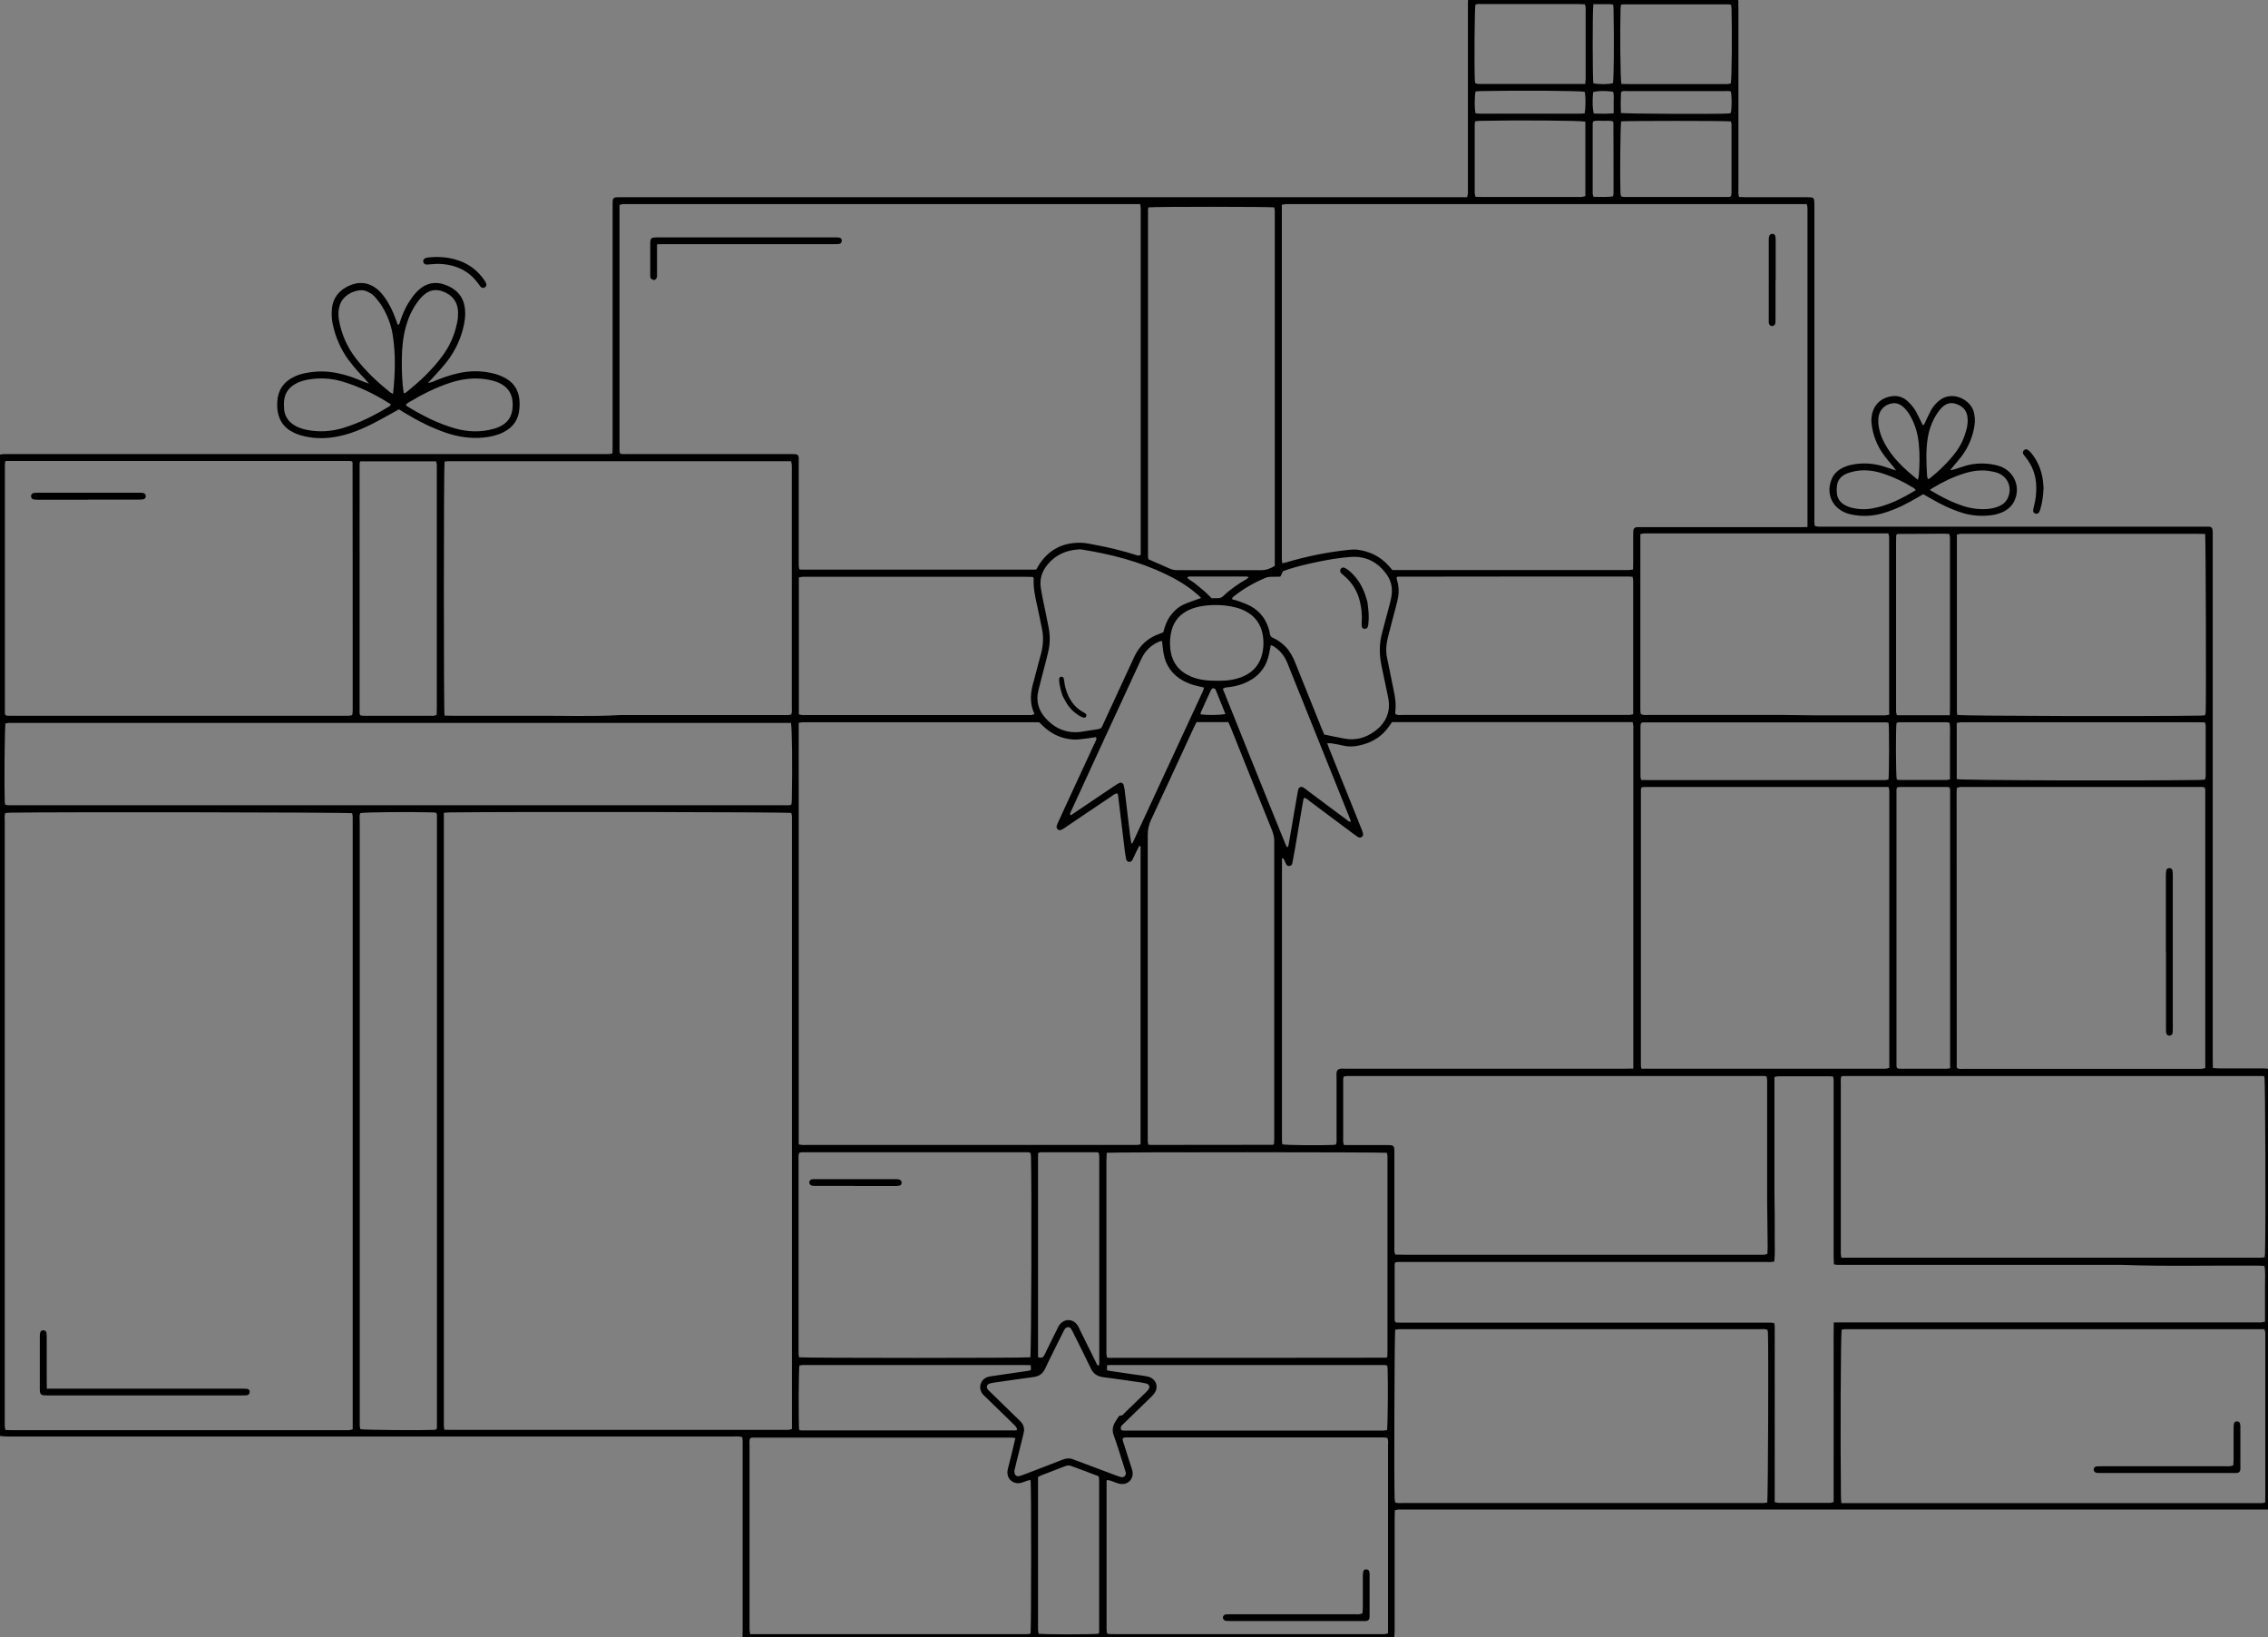 <svg xmlns="http://www.w3.org/2000/svg" width="194" height="140" viewBox="0 0 194 140" fill="none"><rect x="0" y="0" width="194" height="140" fill="#808080" stroke="none"/><g clip-path="url(#clip0_200_3921)"><path d="M148.48 -0.3C148.619 -0.139 148.724 0.023 148.701 0.243C148.677 0.393 148.701 0.543 148.701 0.682C148.701 5.838 148.701 11.005 148.701 16.161C148.701 16.38 148.666 16.6 148.759 16.843C148.944 16.843 149.129 16.866 149.303 16.866C150.995 16.866 152.674 16.866 154.366 16.866C155.2 16.866 155.2 16.808 155.2 17.675C155.2 26.53 155.2 35.396 155.2 44.251C155.2 44.482 155.165 44.725 155.246 44.991C155.351 45.002 155.455 45.037 155.559 45.037C155.745 45.037 155.93 45.037 156.115 45.037C166.867 45.037 177.607 45.037 188.358 45.037C188.566 45.037 188.763 45.037 188.972 45.037C189.146 45.048 189.238 45.152 189.262 45.314C189.262 45.384 189.262 45.465 189.273 45.534C189.273 45.696 189.273 45.869 189.273 46.031C189.273 60.885 189.273 75.728 189.273 90.582C189.273 90.813 189.273 91.056 189.285 91.334C189.505 91.345 189.679 91.368 189.864 91.368C191.127 91.368 192.39 91.368 193.641 91.368C193.861 91.368 194.081 91.415 194.29 91.438V128.949C194.197 129.041 194.081 129.099 193.942 129.088C193.757 129.088 193.571 129.088 193.386 129.088C169.01 129.088 144.634 129.088 120.258 129.088C120.05 129.088 119.853 129.088 119.644 129.088C119.54 129.088 119.436 129.134 119.308 129.157C119.308 129.4 119.296 129.619 119.296 129.839C119.296 133.053 119.296 136.278 119.296 139.491C119.296 139.746 119.262 140 119.239 140.266H63.639C63.454 140.035 63.524 139.769 63.524 139.515C63.524 134.243 63.524 128.984 63.524 123.712C63.524 123.551 63.524 123.377 63.524 123.215C63.524 123.111 63.501 123.007 63.489 122.892C63.211 122.811 62.944 122.845 62.69 122.845C42.09 122.845 21.503 122.845 0.904 122.845C0.498 122.845 0.104 122.845 -0.29 122.73V38.98C0.023 38.818 0.348 38.829 0.684 38.829C17.657 38.829 34.629 38.829 51.59 38.829C51.845 38.829 52.1 38.864 52.39 38.772C52.39 38.54 52.401 38.321 52.401 38.101C52.401 31.292 52.401 24.495 52.401 17.686C52.401 17.502 52.401 17.317 52.413 17.132C52.425 16.981 52.517 16.9 52.668 16.877C52.737 16.877 52.819 16.877 52.888 16.866C53.074 16.866 53.259 16.866 53.444 16.866C77.195 16.866 100.945 16.866 124.695 16.866H125.495C125.518 16.727 125.553 16.635 125.564 16.53C125.564 16.369 125.564 16.195 125.564 16.034C125.564 10.889 125.564 5.757 125.564 0.613C125.564 0.486 125.564 0.358 125.564 0.22C125.541 0 125.634 -0.173 125.796 -0.312H148.48V-0.3ZM37.966 69.497V70.272C37.966 87.346 37.966 104.408 37.966 121.481C37.966 121.632 37.966 121.782 37.966 121.921C37.966 122.025 37.989 122.129 38.012 122.267C38.267 122.267 38.487 122.279 38.707 122.279C48.138 122.279 57.569 122.279 66.999 122.279C67.127 122.279 67.254 122.279 67.393 122.279C67.498 122.279 67.602 122.233 67.741 122.21V121.47C67.741 104.396 67.741 87.334 67.741 70.26C67.741 70.11 67.741 69.96 67.741 69.821C67.741 69.717 67.706 69.613 67.683 69.52C67.069 69.439 44.245 69.405 38.476 69.474C38.325 69.474 38.186 69.497 37.966 69.509V69.497ZM0.475 69.497C0.348 69.74 0.406 69.983 0.406 70.225C0.406 87.334 0.406 104.442 0.406 121.551C0.406 121.678 0.406 121.805 0.406 121.944C0.406 122.048 0.44 122.152 0.464 122.291C0.707 122.291 0.927 122.302 1.147 122.302C10.578 122.302 20.008 122.302 29.439 122.302C29.566 122.302 29.694 122.302 29.833 122.302C29.937 122.302 30.041 122.256 30.169 122.233V121.493C30.169 104.442 30.169 87.392 30.169 70.341C30.169 70.179 30.169 70.006 30.169 69.844C30.169 69.74 30.134 69.636 30.122 69.543C29.485 69.463 4.912 69.428 0.857 69.497C0.73 69.497 0.603 69.52 0.475 69.532V69.497ZM154.609 45.037V44.309C154.609 35.616 154.609 26.923 154.609 18.23C154.609 18.079 154.609 17.929 154.609 17.791C154.609 17.686 154.574 17.582 154.54 17.455H153.856C139.363 17.455 124.881 17.455 110.387 17.455C110.26 17.455 110.132 17.455 109.993 17.455C109.889 17.455 109.785 17.49 109.646 17.513C109.646 27.628 109.646 37.719 109.646 47.823C109.646 47.927 109.669 48.042 109.68 48.169C109.785 48.146 109.877 48.135 109.959 48.112C111.72 47.58 113.515 47.222 115.334 47.025C115.578 47.002 115.821 46.979 116.053 47.002C117.142 47.129 118.068 47.58 118.81 48.412C118.903 48.516 119.007 48.632 119.1 48.748H119.725C126.132 48.748 132.55 48.748 138.957 48.748C139.085 48.748 139.212 48.748 139.351 48.748C139.455 48.748 139.56 48.713 139.687 48.701C139.687 48.493 139.699 48.308 139.699 48.135C139.699 47.36 139.699 46.586 139.699 45.8C139.699 45.65 139.699 45.499 139.71 45.361C139.733 45.199 139.838 45.095 140 45.083C140.185 45.072 140.371 45.083 140.556 45.083C144.982 45.083 149.407 45.083 153.845 45.083C154.065 45.083 154.285 45.083 154.586 45.072L154.609 45.037ZM53.027 38.783C53.259 38.864 53.479 38.829 53.699 38.829C58.299 38.829 62.886 38.829 67.486 38.829C67.671 38.829 67.857 38.829 68.042 38.841C68.216 38.852 68.308 38.945 68.32 39.13C68.332 39.292 68.32 39.465 68.32 39.627C68.32 41.823 68.32 44.031 68.32 46.227C68.32 46.933 68.32 47.638 68.32 48.331C68.32 48.447 68.355 48.574 68.378 48.678C68.448 48.701 68.482 48.713 68.529 48.713C75.051 48.713 81.574 48.713 88.097 48.713C88.247 48.713 88.398 48.713 88.537 48.713C88.56 48.713 88.572 48.713 88.595 48.713C88.606 48.713 88.629 48.69 88.664 48.667C88.711 48.586 88.769 48.47 88.838 48.355C89.719 46.956 91.005 46.331 92.638 46.424C92.974 46.447 93.299 46.528 93.623 46.586C94.828 46.806 96.01 47.094 97.18 47.464C97.296 47.499 97.411 47.568 97.574 47.441C97.574 47.268 97.574 47.071 97.574 46.863C97.574 37.28 97.574 27.709 97.574 18.126C97.574 18.01 97.574 17.906 97.574 17.791C97.574 17.686 97.539 17.582 97.527 17.455C97.261 17.455 97.017 17.455 96.786 17.455C82.443 17.455 68.112 17.455 53.769 17.455C53.618 17.455 53.467 17.455 53.328 17.455C53.224 17.455 53.12 17.49 52.992 17.525C52.992 24.553 52.992 31.558 52.992 38.563C52.992 38.633 53.016 38.702 53.039 38.783H53.027ZM68.343 97.865C68.621 97.946 68.865 97.911 69.096 97.911C78.318 97.911 87.552 97.911 96.774 97.911C96.925 97.911 97.075 97.911 97.214 97.911C97.319 97.911 97.423 97.888 97.562 97.865C97.562 97.599 97.562 97.368 97.562 97.125C97.562 89.068 97.562 80.999 97.562 72.942C97.562 72.792 97.562 72.641 97.562 72.503C97.562 72.445 97.597 72.353 97.458 72.329C97.377 72.48 97.296 72.641 97.214 72.803C97.099 73.034 96.994 73.277 96.878 73.508C96.82 73.636 96.716 73.717 96.577 73.705C96.438 73.705 96.346 73.589 96.311 73.404C96.276 73.208 96.253 73 96.218 72.803C96.021 71.208 95.836 69.613 95.639 68.018C95.639 67.96 95.592 67.902 95.558 67.833C95.303 67.902 95.141 68.052 94.955 68.179C93.692 69.023 92.43 69.867 91.178 70.723C91.074 70.792 90.97 70.873 90.854 70.931C90.738 71 90.599 71.023 90.483 70.931C90.367 70.838 90.356 70.711 90.402 70.584C90.448 70.468 90.495 70.341 90.553 70.225C90.784 69.717 91.016 69.22 91.248 68.711C92.059 66.966 92.858 65.22 93.669 63.475C93.727 63.347 93.831 63.232 93.75 63.035C93.484 63.07 93.206 63.116 92.939 63.151C92.569 63.186 92.198 63.267 91.839 63.243C90.819 63.186 89.939 62.781 89.209 62.076C89.105 61.972 89 61.868 88.884 61.764H88.27C81.864 61.764 75.445 61.764 69.038 61.764C68.911 61.764 68.784 61.764 68.644 61.764C68.54 61.764 68.436 61.798 68.32 61.822V97.9L68.343 97.865ZM139.71 91.38V90.64C139.71 81.265 139.71 71.89 139.71 62.515C139.71 62.365 139.71 62.215 139.71 62.076C139.71 61.972 139.675 61.868 139.652 61.752H119.076C119.053 61.775 119.042 61.787 119.03 61.81C118.972 61.891 118.926 61.96 118.868 62.041C118.323 62.862 117.559 63.394 116.62 63.66C116.064 63.821 115.496 63.902 114.917 63.764C114.581 63.683 114.234 63.625 113.886 63.567C113.782 63.544 113.677 63.567 113.527 63.567C113.608 63.775 113.666 63.937 113.735 64.11C114.627 66.318 115.52 68.538 116.4 70.746C116.458 70.896 116.528 71.058 116.574 71.208C116.62 71.335 116.609 71.474 116.493 71.566C116.377 71.659 116.249 71.636 116.134 71.566C115.995 71.474 115.867 71.37 115.728 71.277C114.5 70.353 113.272 69.439 112.032 68.515C111.893 68.411 111.766 68.26 111.546 68.226C111.511 68.318 111.476 68.411 111.465 68.492C111.233 69.856 111.001 71.22 110.77 72.595C110.7 73.011 110.619 73.428 110.538 73.844C110.515 73.959 110.422 74.04 110.306 74.052C110.19 74.063 110.086 74.029 110.028 73.925C109.959 73.797 109.912 73.659 109.843 73.52C109.808 73.462 109.796 73.381 109.657 73.404C109.657 73.612 109.657 73.832 109.657 74.052C109.657 81.739 109.657 89.438 109.657 97.125C109.657 97.275 109.657 97.426 109.657 97.564C109.657 97.668 109.68 97.772 109.692 97.865C110.167 97.934 112.843 97.957 114.002 97.911C114.095 97.911 114.176 97.888 114.268 97.876C114.361 97.657 114.326 97.449 114.326 97.252C114.326 95.553 114.326 93.854 114.326 92.154C114.326 91.935 114.28 91.704 114.407 91.507C114.604 91.345 114.836 91.391 115.056 91.391C116.782 91.391 118.497 91.391 120.223 91.391C126.468 91.391 132.713 91.391 138.957 91.391C139.189 91.391 139.432 91.391 139.733 91.38H139.71ZM38.012 61.197C38.256 61.197 38.476 61.209 38.696 61.209C41.082 61.209 43.469 61.221 45.867 61.209C48.254 61.197 50.641 61.29 53.027 61.151C57.545 61.151 62.064 61.151 66.582 61.151C66.837 61.151 67.104 61.151 67.359 61.151C67.463 61.151 67.567 61.128 67.683 61.105C67.764 60.862 67.729 60.642 67.729 60.423C67.729 53.672 67.729 46.933 67.729 40.182C67.729 40.055 67.729 39.927 67.729 39.789C67.729 39.685 67.694 39.581 67.671 39.442C67.416 39.442 67.173 39.442 66.941 39.442C57.545 39.442 48.161 39.442 38.765 39.442C38.615 39.442 38.464 39.442 38.325 39.442C38.221 39.442 38.117 39.465 38.024 39.477C37.954 39.939 37.943 60.538 38.024 61.209L38.012 61.197ZM0.464 39.43C0.44 39.569 0.417 39.638 0.417 39.708C0.417 46.806 0.417 53.903 0.417 61.001C0.417 61.047 0.452 61.105 0.475 61.174C0.707 61.232 0.95 61.209 1.182 61.209C10.578 61.209 19.962 61.209 29.358 61.209C29.509 61.209 29.659 61.209 29.798 61.209C29.902 61.209 30.007 61.186 30.076 61.174C30.122 61.116 30.146 61.105 30.146 61.093C30.146 60.978 30.169 60.874 30.169 60.758C30.169 53.695 30.169 46.632 30.157 39.569C30.157 39.546 30.157 39.534 30.146 39.511C30.146 39.5 30.122 39.488 30.076 39.442C30.041 39.442 29.96 39.419 29.891 39.419C20.089 39.419 10.3 39.419 0.452 39.419L0.464 39.43ZM193.699 92.062C193.629 92.039 193.595 92.016 193.56 92.016C181.685 92.016 169.809 92.016 157.934 92.016C157.818 92.016 157.714 92.016 157.598 92.027C157.575 92.027 157.564 92.027 157.552 92.039C157.54 92.039 157.529 92.062 157.482 92.108C157.436 92.293 157.459 92.513 157.459 92.732C157.459 97.426 157.459 102.13 157.459 106.824C157.459 106.951 157.459 107.078 157.459 107.217C157.459 107.321 157.494 107.425 157.506 107.552C157.772 107.552 158.015 107.552 158.247 107.552C169.809 107.552 181.372 107.552 192.934 107.552C193.085 107.552 193.235 107.552 193.374 107.552C193.479 107.552 193.583 107.529 193.71 107.517C193.722 107.379 193.745 107.274 193.745 107.17C193.815 104.616 193.768 92.64 193.699 92.062ZM156.868 113.089C157.181 113.089 157.413 113.089 157.656 113.089C169.381 113.089 181.117 113.089 192.842 113.089C193.027 113.089 193.212 113.089 193.398 113.089C193.502 113.089 193.606 113.054 193.745 113.031C193.745 112.476 193.745 111.945 193.745 111.413C193.745 110.893 193.745 110.372 193.745 109.864C193.745 109.332 193.792 108.8 193.699 108.257C193.548 108.257 193.421 108.234 193.293 108.234C189.354 108.199 185.404 108.315 181.465 108.165C173.552 108.165 165.639 108.165 157.726 108.165C157.54 108.165 157.355 108.165 157.17 108.165C157.077 108.165 156.996 108.141 156.868 108.118C156.868 107.899 156.845 107.702 156.845 107.506C156.845 105.725 156.845 103.957 156.845 102.177C156.845 99.032 156.845 95.888 156.845 92.744C156.845 92.524 156.868 92.305 156.799 92.062C156.695 92.062 156.602 92.039 156.521 92.039C155.061 92.039 153.59 92.039 152.13 92.039C152.026 92.039 151.921 92.073 151.782 92.097C151.782 92.767 151.782 93.414 151.782 94.05C151.782 94.721 151.782 95.379 151.782 96.05V99.992C151.782 100.639 151.782 101.287 151.782 101.934C151.782 102.604 151.806 103.263 151.806 103.934C151.806 104.581 151.806 105.228 151.806 105.876C151.806 106.535 151.84 107.194 151.771 107.876C151.516 107.945 151.273 107.922 151.041 107.922C140.753 107.922 130.477 107.922 120.189 107.922C119.98 107.922 119.783 107.922 119.575 107.922C119.505 107.922 119.435 107.945 119.343 107.957C119.32 108.037 119.296 108.107 119.296 108.176C119.296 109.748 119.296 111.32 119.296 112.893C119.296 112.939 119.331 112.997 119.366 113.077C119.586 113.124 119.829 113.112 120.073 113.112C130.361 113.112 140.637 113.112 150.925 113.112C151.11 113.112 151.296 113.112 151.481 113.112C151.574 113.112 151.655 113.135 151.759 113.147C151.829 113.378 151.806 113.598 151.806 113.817C151.806 118.476 151.806 123.134 151.806 127.793C151.806 128.013 151.806 128.232 151.806 128.463C151.933 128.487 152.014 128.51 152.107 128.521C153.59 128.521 155.073 128.521 156.556 128.521C156.637 128.521 156.729 128.475 156.845 128.452C156.845 127.585 156.845 126.741 156.845 125.886C156.845 125.03 156.845 124.186 156.845 123.331V118.279C156.845 117.424 156.845 116.58 156.845 115.725C156.845 114.881 156.834 114.025 156.857 113.101L156.868 113.089ZM157.494 128.544H158.224C169.821 128.544 181.418 128.544 193.015 128.544C193.143 128.544 193.27 128.544 193.409 128.544C193.513 128.544 193.618 128.521 193.757 128.498C193.757 128.255 193.768 128.036 193.768 127.816C193.768 123.342 193.768 118.869 193.768 114.395C193.768 114.268 193.768 114.141 193.768 114.002C193.768 113.898 193.722 113.794 193.699 113.667H192.957C181.395 113.667 169.844 113.667 158.282 113.667C158.131 113.667 157.981 113.667 157.842 113.667C157.737 113.667 157.633 113.69 157.529 113.713C157.448 114.268 157.413 123.285 157.471 128.047C157.471 128.186 157.494 128.336 157.506 128.544H157.494ZM140.382 91.391H141.158C147.693 91.391 154.238 91.391 160.773 91.391C160.935 91.391 161.109 91.391 161.271 91.391C161.375 91.391 161.479 91.357 161.607 91.322C161.607 91.079 161.607 90.86 161.607 90.64C161.607 83.115 161.607 75.589 161.607 68.064C161.607 67.914 161.607 67.763 161.607 67.625C161.607 67.52 161.561 67.416 161.537 67.301C154.551 67.301 147.588 67.301 140.625 67.301C140.556 67.301 140.486 67.324 140.417 67.336C140.394 67.405 140.359 67.451 140.359 67.509C140.359 75.381 140.359 83.265 140.359 91.137C140.359 91.206 140.382 91.276 140.405 91.415L140.382 91.391ZM151.134 92.05C150.879 91.993 150.647 92.016 150.404 92.016C138.83 92.016 127.244 92.016 115.67 92.016C115.52 92.016 115.369 92.016 115.23 92.016C115.126 92.016 115.021 92.05 114.929 92.073C114.917 92.166 114.894 92.212 114.894 92.27C114.894 94.062 114.894 95.853 114.894 97.645C114.894 97.726 114.94 97.819 114.963 97.923C115.172 97.923 115.357 97.923 115.531 97.923C116.574 97.923 117.605 97.923 118.648 97.923C119.239 97.923 119.273 97.957 119.273 98.558C119.273 99.483 119.273 100.408 119.273 101.333C119.273 103.113 119.273 104.882 119.273 106.662C119.273 106.858 119.227 107.066 119.366 107.286C119.609 107.286 119.876 107.298 120.131 107.298C130.21 107.298 140.289 107.298 150.357 107.298C150.52 107.298 150.693 107.298 150.856 107.298C150.96 107.298 151.064 107.251 151.18 107.228C151.18 107.02 151.203 106.835 151.203 106.65C151.191 105.286 151.168 103.911 151.157 102.547C151.157 99.275 151.157 96.004 151.157 92.732C151.157 92.513 151.18 92.293 151.11 92.062L151.134 92.05ZM188.613 67.347C188.393 67.266 188.161 67.301 187.941 67.301C181.325 67.301 174.71 67.301 168.095 67.301C167.967 67.301 167.84 67.301 167.701 67.301C167.597 67.301 167.492 67.347 167.388 67.37C167.388 67.509 167.365 67.613 167.365 67.729C167.365 75.566 167.365 83.415 167.376 91.253C167.376 91.264 167.377 91.287 167.388 91.299C167.388 91.311 167.411 91.322 167.446 91.368C167.655 91.438 167.898 91.403 168.13 91.403C174.71 91.403 181.291 91.403 187.86 91.403C188.01 91.403 188.161 91.403 188.3 91.403C188.404 91.403 188.509 91.357 188.636 91.334C188.636 83.392 188.636 75.485 188.636 67.567C188.636 67.497 188.601 67.428 188.59 67.347H188.613ZM119.343 128.487C119.575 128.568 119.806 128.533 120.015 128.533C130.187 128.533 140.359 128.533 150.531 128.533C150.647 128.533 150.751 128.533 150.867 128.533C150.971 128.533 151.076 128.51 151.168 128.487C151.238 127.99 151.284 115.459 151.226 113.979C151.226 113.887 151.203 113.806 151.18 113.713C150.925 113.632 150.682 113.667 150.45 113.667C140.336 113.667 130.222 113.667 120.096 113.667C119.945 113.667 119.795 113.667 119.656 113.667C119.551 113.667 119.447 113.702 119.343 113.713C119.273 114.153 119.239 127.088 119.296 128.209C119.296 128.302 119.331 128.383 119.343 128.475V128.487ZM67.66 61.822H66.86C44.998 61.822 23.125 61.822 1.263 61.822C1.101 61.822 0.927 61.822 0.765 61.822C0.66 61.822 0.556 61.856 0.464 61.868C0.394 62.342 0.359 67.382 0.406 68.549C0.406 68.642 0.44 68.723 0.452 68.815C0.545 68.827 0.614 68.862 0.684 68.862C22.963 68.862 45.23 68.862 67.509 68.862C67.555 68.862 67.613 68.827 67.694 68.804C67.706 68.688 67.729 68.561 67.729 68.434C67.787 65.567 67.752 62.388 67.66 61.822ZM94.666 98.57C94.666 98.813 94.642 99.032 94.642 99.252C94.642 104.627 94.642 110.014 94.642 115.389C94.642 115.517 94.642 115.644 94.642 115.782C94.642 115.886 94.677 115.991 94.689 116.095C94.793 116.106 94.863 116.118 94.932 116.118C102.799 116.118 110.677 116.118 118.543 116.106C118.555 116.106 118.578 116.106 118.59 116.095C118.601 116.095 118.613 116.071 118.671 116.025C118.671 115.852 118.682 115.632 118.682 115.413C118.682 110.037 118.682 104.65 118.682 99.275C118.682 99.148 118.682 99.021 118.682 98.882C118.682 98.778 118.648 98.674 118.625 98.582C118.15 98.524 95.233 98.512 94.642 98.582L94.666 98.57ZM86.845 122.973C86.672 122.949 86.579 122.938 86.498 122.938C79.106 122.938 71.715 122.938 64.335 122.938C64.288 122.938 64.23 122.973 64.172 122.996C64.068 123.204 64.115 123.435 64.115 123.643C64.115 128.371 64.115 133.11 64.115 137.838C64.115 138.335 64.115 138.833 64.115 139.341C64.115 139.468 64.149 139.584 64.161 139.746C64.404 139.746 64.624 139.746 64.844 139.746C72.387 139.746 79.917 139.746 87.459 139.746C87.587 139.746 87.714 139.746 87.853 139.746C87.958 139.746 88.062 139.711 88.154 139.7C88.213 139.191 88.224 127.076 88.154 126.568C88.062 126.579 87.981 126.591 87.9 126.614C87.703 126.672 87.517 126.764 87.32 126.81C86.706 126.961 86.15 126.51 86.173 125.886C86.173 125.735 86.22 125.597 86.254 125.446C86.336 125.1 86.428 124.764 86.509 124.429C86.625 123.967 86.73 123.493 86.857 122.973H86.845ZM96.044 122.996C95.998 123.192 96.102 123.366 96.149 123.527C96.334 124.14 96.543 124.753 96.739 125.377C96.786 125.516 96.832 125.654 96.867 125.805C96.994 126.487 96.473 127.018 95.789 126.891C95.523 126.834 95.268 126.718 95.002 126.625C94.897 126.591 94.793 126.579 94.7 126.556C94.677 126.614 94.654 126.649 94.654 126.683C94.654 130.856 94.654 135.041 94.654 139.214C94.654 139.341 94.654 139.468 94.677 139.595C94.677 139.619 94.677 139.63 94.689 139.653C94.689 139.665 94.712 139.676 94.77 139.734C94.944 139.734 95.164 139.746 95.384 139.746C102.926 139.746 110.457 139.746 117.999 139.746C118.126 139.746 118.254 139.746 118.393 139.746C118.497 139.746 118.601 139.7 118.729 139.676V138.994C118.729 135.353 118.729 131.712 118.729 128.07C118.729 126.568 118.729 125.076 118.729 123.574C118.729 123.377 118.775 123.169 118.659 122.961C118.567 122.949 118.485 122.926 118.393 122.926C111.001 122.926 103.61 122.926 96.23 122.926C96.183 122.926 96.125 122.961 96.079 122.973L96.044 122.996ZM102.347 61.752C102.254 61.937 102.173 62.111 102.092 62.272C100.887 64.885 99.682 67.509 98.454 70.121C98.257 70.538 98.176 70.942 98.176 71.405C98.176 79.982 98.176 88.559 98.176 97.137C98.176 97.287 98.176 97.437 98.176 97.576C98.176 97.68 98.211 97.784 98.222 97.888C98.327 97.888 98.396 97.911 98.466 97.911C101.93 97.911 105.394 97.911 108.858 97.9C108.869 97.9 108.893 97.9 108.904 97.888C108.916 97.888 108.927 97.865 108.974 97.819C108.974 97.668 108.997 97.483 108.997 97.31C108.997 88.86 108.997 80.41 108.997 71.96C108.997 71.636 108.939 71.347 108.823 71.046C107.641 68.122 106.46 65.186 105.29 62.249C105.22 62.076 105.139 61.914 105.069 61.752H102.324H102.347ZM30.829 69.52C30.713 69.763 30.771 70.029 30.771 70.272C30.771 87.346 30.771 104.408 30.771 121.481C30.771 121.632 30.771 121.782 30.771 121.921C30.771 122.025 30.806 122.129 30.829 122.221C31.27 122.291 35.973 122.325 37.074 122.279C37.166 122.279 37.248 122.244 37.34 122.233C37.352 122.14 37.375 122.071 37.375 122.002C37.375 104.558 37.375 87.126 37.375 69.682C37.375 69.636 37.34 69.578 37.317 69.509C37.213 69.497 37.109 69.474 37.004 69.474C35.151 69.416 31.304 69.451 30.829 69.532V69.52ZM88.131 116.083C88.224 115.493 88.259 101.668 88.189 98.917C88.189 98.813 88.166 98.709 88.154 98.605C88.085 98.582 88.027 98.535 87.981 98.535C81.516 98.535 75.051 98.535 68.587 98.535C68.517 98.535 68.448 98.57 68.366 98.582C68.274 98.801 68.308 99.032 68.308 99.24C68.308 104.639 68.308 110.037 68.308 115.436C68.308 115.551 68.308 115.655 68.308 115.771C68.308 115.875 68.343 115.979 68.355 116.071C68.818 116.141 87.575 116.141 88.12 116.071L88.131 116.083ZM98.246 17.721C98.222 17.802 98.199 17.848 98.199 17.906C98.199 27.801 98.199 37.696 98.199 47.592C98.199 47.661 98.222 47.73 98.234 47.823C98.35 47.88 98.466 47.927 98.593 47.985C99.068 48.193 99.543 48.389 100.018 48.609C100.238 48.713 100.47 48.759 100.713 48.759C103.1 48.759 105.498 48.759 107.885 48.759C108.313 48.759 108.673 48.62 109.043 48.389C109.043 48.181 109.043 47.973 109.043 47.776C109.043 37.997 109.043 28.206 109.043 18.426C109.043 18.299 109.043 18.172 109.043 18.033C109.043 17.929 109.009 17.825 108.997 17.733C108.522 17.675 98.871 17.663 98.257 17.733L98.246 17.721ZM140.371 61.07C140.591 61.186 140.822 61.14 141.031 61.14C144.831 61.14 148.619 61.14 152.42 61.14C153.381 61.14 154.343 61.174 155.304 61.174C157.285 61.174 159.267 61.174 161.248 61.174C161.352 61.174 161.456 61.14 161.595 61.116C161.595 60.908 161.595 60.723 161.595 60.538C161.595 55.787 161.595 51.036 161.595 46.285C161.595 46.17 161.595 46.066 161.595 45.95C161.595 45.846 161.549 45.742 161.526 45.615C161.294 45.615 161.097 45.615 160.889 45.615C154.273 45.615 147.669 45.615 141.054 45.615C140.927 45.615 140.799 45.615 140.66 45.615C140.556 45.615 140.452 45.65 140.313 45.673C140.313 50.724 140.313 55.741 140.313 60.77C140.313 60.862 140.336 60.955 140.347 61.035L140.371 61.07ZM188.624 45.661C188.381 45.661 188.161 45.65 187.941 45.65C181.325 45.65 174.71 45.65 168.106 45.65C167.979 45.65 167.852 45.65 167.712 45.65C167.608 45.65 167.504 45.696 167.388 45.719C167.388 45.962 167.388 46.181 167.388 46.413C167.388 51.094 167.388 55.764 167.388 60.446C167.388 60.573 167.388 60.7 167.388 60.839C167.388 60.943 167.411 61.047 167.423 61.14C168.037 61.232 183.712 61.267 188.23 61.197C188.358 61.197 188.485 61.174 188.624 61.163C188.648 61.047 188.659 60.966 188.671 60.874C188.717 59.81 188.682 46.147 188.624 45.661ZM119.366 61.07C119.575 61.186 119.806 61.14 120.015 61.14C126.352 61.14 132.678 61.14 139.015 61.14C139.131 61.14 139.235 61.14 139.351 61.14C139.455 61.14 139.56 61.105 139.699 61.082C139.699 60.862 139.699 60.666 139.699 60.458C139.699 56.967 139.699 53.475 139.699 49.973C139.699 49.857 139.699 49.753 139.699 49.638C139.699 49.534 139.664 49.429 139.641 49.325C139.513 49.325 139.432 49.302 139.339 49.302C132.747 49.302 126.155 49.302 119.563 49.314C119.551 49.314 119.528 49.314 119.517 49.337C119.505 49.337 119.493 49.36 119.459 49.395C119.47 49.464 119.482 49.557 119.505 49.638C119.679 50.204 119.667 50.77 119.54 51.337C119.493 51.556 119.436 51.765 119.378 51.984C119.157 52.828 118.926 53.66 118.717 54.504C118.578 55.082 118.52 55.672 118.648 56.261C118.833 57.105 118.984 57.961 119.169 58.816C119.32 59.51 119.447 60.192 119.343 60.908C119.343 60.955 119.354 61.012 119.366 61.07ZM68.343 61.093C68.61 61.174 68.83 61.151 69.05 61.151C75.295 61.151 81.528 61.151 87.772 61.151C87.923 61.151 88.073 61.151 88.213 61.151C88.294 61.151 88.375 61.105 88.49 61.059C88.027 60.099 88.154 59.151 88.433 58.215C88.456 58.123 88.479 58.041 88.502 57.949C88.688 57.255 88.873 56.562 89.058 55.857C89.232 55.163 89.278 54.47 89.128 53.776C88.989 53.129 88.873 52.47 88.722 51.822C88.548 51.048 88.375 50.273 88.421 49.464C88.421 49.429 88.386 49.406 88.352 49.337C88.154 49.337 87.934 49.325 87.714 49.325C81.493 49.325 75.271 49.325 69.05 49.325C68.922 49.325 68.795 49.325 68.656 49.325C68.552 49.325 68.448 49.36 68.332 49.383V61.093H68.343ZM30.806 39.453C30.783 39.569 30.76 39.638 30.76 39.708C30.76 46.806 30.76 53.903 30.76 61.001C30.76 61.047 30.794 61.105 30.818 61.174C30.91 61.186 30.991 61.209 31.084 61.209C31.293 61.209 31.49 61.209 31.698 61.209C33.378 61.209 35.069 61.209 36.749 61.209C36.946 61.209 37.155 61.255 37.352 61.116C37.352 60.885 37.364 60.677 37.364 60.458C37.364 53.695 37.364 46.933 37.364 40.17C37.364 40.043 37.364 39.916 37.364 39.777C37.364 39.673 37.329 39.569 37.306 39.453H30.794H30.806ZM102.764 51.152C102.567 50.978 102.428 50.828 102.266 50.701C101.501 50.054 100.644 49.545 99.728 49.106C97.434 48.008 95.002 47.383 92.511 46.99C92.406 46.979 92.291 46.967 92.175 46.99C91.167 47.071 90.309 47.453 89.649 48.227C89.116 48.852 88.884 49.568 89.047 50.389C89.093 50.609 89.128 50.828 89.162 51.048C89.336 51.915 89.533 52.782 89.695 53.649C89.823 54.331 89.834 55.013 89.672 55.683C89.603 55.984 89.533 56.296 89.452 56.597C89.244 57.417 89.012 58.238 88.815 59.07C88.606 59.949 88.826 60.735 89.417 61.394C90.251 62.33 91.283 62.758 92.545 62.573C92.916 62.515 93.275 62.446 93.646 62.4C94.306 62.319 94.202 62.249 94.411 61.822C95.28 59.949 96.149 58.065 97.017 56.18C97.469 55.209 98.188 54.539 99.207 54.192C99.311 54.157 99.404 54.111 99.508 54.065C99.636 53.556 99.798 53.094 100.099 52.678C100.412 52.25 100.794 51.903 101.269 51.684C101.721 51.487 102.196 51.337 102.729 51.14L102.764 51.152ZM95.917 122.302C96.114 122.36 96.334 122.337 96.554 122.337C103.691 122.337 110.827 122.337 117.953 122.337C118.08 122.337 118.207 122.337 118.346 122.337C118.451 122.337 118.555 122.302 118.648 122.291C118.706 121.817 118.74 118.279 118.694 117.054C118.694 116.962 118.671 116.881 118.659 116.788C118.578 116.765 118.532 116.73 118.485 116.73C110.63 116.73 102.775 116.73 94.921 116.73C94.851 116.73 94.781 116.753 94.689 116.765V117.181C94.781 117.204 94.828 117.216 94.886 117.227C95.616 117.331 96.346 117.447 97.087 117.551C97.469 117.609 97.863 117.644 98.234 117.736C98.929 117.921 99.149 118.684 98.686 119.227C98.558 119.378 98.408 119.516 98.257 119.666C97.562 120.337 96.878 121.007 96.183 121.678C96.102 121.759 96.021 121.828 95.952 121.909C95.859 122.013 95.836 122.14 95.917 122.291V122.302ZM113.237 62.804C113.84 62.931 114.407 63.059 114.998 63.163C115.971 63.347 116.84 63.093 117.617 62.515C118.567 61.798 118.984 60.851 118.74 59.648C118.555 58.781 118.381 57.914 118.196 57.047C117.976 56.053 117.953 55.071 118.231 54.088C118.3 53.845 118.358 53.591 118.428 53.337C118.613 52.62 118.821 51.915 118.984 51.198C119.146 50.481 119.065 49.788 118.648 49.175C117.895 48.089 116.864 47.534 115.531 47.626C114.407 47.707 113.295 47.915 112.195 48.158C111.36 48.343 110.538 48.551 109.75 48.84C109.669 49.002 109.599 49.141 109.518 49.314C109.252 49.314 108.997 49.314 108.73 49.325C108.568 49.325 108.394 49.349 108.244 49.418C107.282 49.823 106.379 50.331 105.568 50.978C105.487 51.048 105.371 51.094 105.405 51.256C105.591 51.302 105.788 51.349 105.973 51.418C106.321 51.545 106.668 51.672 106.993 51.846C107.838 52.308 108.337 53.036 108.58 53.961C108.603 54.03 108.603 54.111 108.615 54.181C108.638 54.366 108.73 54.481 108.904 54.55C109.31 54.736 109.669 55.001 109.982 55.325C110.341 55.706 110.584 56.157 110.781 56.643C111.534 58.527 112.299 60.411 113.052 62.295C113.121 62.469 113.202 62.631 113.272 62.804H113.237ZM166.809 91.345C166.809 83.392 166.809 75.474 166.809 67.567C166.809 67.497 166.786 67.428 166.774 67.359C166.705 67.336 166.647 67.301 166.6 67.301C165.233 67.301 163.854 67.301 162.487 67.301C162.418 67.301 162.348 67.324 162.279 67.336C162.256 67.405 162.221 67.451 162.221 67.497C162.221 75.37 162.221 83.253 162.221 91.126C162.221 91.195 162.244 91.264 162.267 91.334C162.337 91.357 162.383 91.391 162.441 91.391C163.808 91.391 165.187 91.391 166.554 91.391C166.623 91.391 166.693 91.368 166.844 91.345H166.809ZM167.376 66.63C167.956 66.734 182.53 66.781 188.161 66.7C188.3 66.7 188.451 66.677 188.613 66.665C188.636 66.549 188.671 66.469 188.671 66.376C188.671 64.931 188.671 63.486 188.671 62.053C188.671 61.972 188.624 61.879 188.601 61.775C188.358 61.775 188.138 61.764 187.918 61.764C181.325 61.764 174.722 61.764 168.13 61.764C168.002 61.764 167.875 61.764 167.736 61.764C167.631 61.764 167.527 61.798 167.376 61.822C167.376 63.428 167.376 65.012 167.376 66.63ZM161.561 61.833C161.479 61.81 161.433 61.775 161.375 61.775C154.435 61.775 147.484 61.775 140.544 61.775C140.498 61.775 140.44 61.81 140.371 61.833C140.359 61.914 140.324 62.007 140.324 62.099C140.324 63.544 140.324 64.977 140.324 66.422C140.324 66.503 140.359 66.596 140.382 66.7C140.625 66.7 140.846 66.711 141.066 66.711C147.658 66.711 154.25 66.711 160.842 66.711C160.97 66.711 161.097 66.711 161.236 66.711C161.34 66.711 161.445 66.677 161.537 66.665C161.595 66.214 161.607 62.457 161.549 61.845L161.561 61.833ZM68.355 122.267C68.436 122.291 68.494 122.325 68.54 122.325C74.657 122.325 80.763 122.325 86.88 122.325C86.915 122.325 86.938 122.291 87.008 122.256C86.984 122.187 86.961 122.094 86.915 122.025C86.811 121.898 86.683 121.782 86.567 121.666C85.814 120.927 85.05 120.198 84.296 119.458C84.204 119.366 84.1 119.285 84.03 119.181C83.648 118.661 83.879 117.944 84.505 117.748C84.644 117.701 84.795 117.69 84.945 117.667C85.976 117.516 86.996 117.366 88.027 117.216C88.073 117.216 88.12 117.17 88.189 117.135C88.189 117.019 88.178 116.904 88.166 116.742C87.911 116.742 87.691 116.73 87.471 116.73C81.342 116.73 75.213 116.73 69.073 116.73C68.946 116.73 68.818 116.73 68.679 116.73C68.575 116.73 68.471 116.765 68.378 116.777C68.308 117.239 68.297 121.539 68.355 122.279V122.267ZM88.803 116.06C89.07 116.164 89.22 116.106 89.336 115.875C89.684 115.147 90.055 114.418 90.414 113.69C90.46 113.586 90.506 113.482 90.564 113.39C90.97 112.731 91.792 112.719 92.198 113.378C92.256 113.47 92.302 113.575 92.349 113.679C92.823 114.638 93.299 115.597 93.773 116.557C93.82 116.649 93.831 116.777 93.994 116.777C94.063 116.58 94.028 116.384 94.028 116.187C94.028 110.546 94.028 104.905 94.028 99.275C94.028 99.148 94.028 99.021 94.028 98.882C94.028 98.778 93.994 98.674 93.971 98.57C93.889 98.547 93.831 98.535 93.785 98.535C92.21 98.535 90.634 98.535 89.058 98.535C88.977 98.535 88.884 98.582 88.792 98.605V116.071L88.803 116.06ZM99.404 54.805C99.3 54.828 99.23 54.84 99.161 54.863C98.524 55.14 98.037 55.568 97.713 56.18C97.62 56.354 97.539 56.55 97.446 56.735C96.241 59.348 95.025 61.972 93.82 64.584C93.09 66.18 92.349 67.775 91.619 69.37C91.572 69.474 91.48 69.578 91.584 69.728C91.734 69.624 91.874 69.532 92.013 69.439C93.113 68.7 94.225 67.948 95.326 67.208C95.465 67.116 95.604 67.023 95.755 66.954C95.894 66.885 96.067 66.977 96.114 67.127C96.148 67.255 96.172 67.382 96.195 67.509C96.357 68.862 96.519 70.225 96.681 71.578C96.705 71.763 96.739 71.936 96.774 72.133C96.832 72.098 96.878 72.098 96.89 72.064C98.883 67.752 100.887 63.452 102.88 59.14C102.926 59.047 102.949 58.943 102.996 58.804C102.775 58.747 102.579 58.7 102.382 58.654C101.964 58.562 101.559 58.411 101.188 58.203C100.296 57.706 99.74 56.955 99.543 55.949C99.474 55.591 99.45 55.221 99.392 54.793L99.404 54.805ZM110.179 72.433C110.202 72.341 110.213 72.295 110.225 72.237C110.48 70.757 110.735 69.289 110.99 67.809C111.013 67.706 111.024 67.59 111.059 67.486C111.117 67.312 111.302 67.243 111.465 67.336C111.604 67.416 111.743 67.52 111.87 67.625C112.994 68.468 114.118 69.312 115.253 70.145C115.334 70.202 115.404 70.318 115.554 70.237C115.496 70.087 115.438 69.936 115.381 69.786C114.013 66.376 112.635 62.966 111.268 59.556C110.885 58.608 110.503 57.672 110.132 56.724C109.889 56.123 109.518 55.637 108.962 55.279C108.893 55.233 108.8 55.209 108.73 55.175C108.696 55.209 108.684 55.221 108.684 55.244C108.649 55.441 108.615 55.637 108.568 55.845C108.36 56.978 107.734 57.799 106.703 58.307C106.24 58.539 105.741 58.677 105.22 58.747C105.023 58.77 104.815 58.77 104.594 58.897C106.402 63.394 108.198 67.89 110.028 72.364C110.028 72.387 110.086 72.399 110.167 72.433H110.179ZM86.776 125.828C86.753 126.117 86.927 126.29 87.181 126.232C87.344 126.198 87.494 126.128 87.656 126.071C88.734 125.666 89.8 125.25 90.865 124.834C91.213 124.695 91.549 124.672 91.885 124.834C91.989 124.88 92.094 124.915 92.198 124.949C93.31 125.365 94.411 125.782 95.523 126.198C95.662 126.244 95.801 126.302 95.94 126.325C96.148 126.36 96.346 126.152 96.299 125.943C96.264 125.805 96.218 125.654 96.172 125.516C95.871 124.579 95.592 123.643 95.257 122.718C95.013 122.048 95.384 121.585 95.72 121.1C95.743 121.077 95.789 121.054 95.813 121.054C96.021 121.088 96.102 120.915 96.218 120.811C96.797 120.256 97.365 119.701 97.933 119.146C98.025 119.054 98.118 118.973 98.199 118.869C98.396 118.638 98.338 118.395 98.049 118.314C97.921 118.279 97.794 118.256 97.666 118.233C96.566 118.071 95.465 117.909 94.364 117.771C93.855 117.701 93.519 117.482 93.299 117.008C92.823 116.002 92.325 115.02 91.827 114.025C91.758 113.898 91.7 113.759 91.619 113.632C91.491 113.447 91.236 113.447 91.097 113.632C91.028 113.736 90.97 113.852 90.912 113.968C90.402 114.996 89.881 116.014 89.394 117.054C89.186 117.482 88.873 117.701 88.409 117.759C87.286 117.909 86.173 118.071 85.05 118.233C84.899 118.256 84.76 118.279 84.621 118.326C84.424 118.395 84.355 118.615 84.47 118.776C84.528 118.869 84.609 118.95 84.69 119.019C85.061 119.378 85.432 119.747 85.803 120.106C86.278 120.568 86.753 121.042 87.239 121.505C87.564 121.817 87.68 122.175 87.54 122.614C87.517 122.684 87.517 122.765 87.494 122.834C87.297 123.62 87.1 124.406 86.903 125.204C86.845 125.423 86.799 125.631 86.753 125.828H86.776ZM93.982 139.711C94.005 139.642 94.017 139.607 94.017 139.572C94.017 135.318 94.017 131.076 94.017 126.822C94.017 126.672 94.017 126.521 94.005 126.383C94.005 126.36 94.005 126.348 93.994 126.325C93.994 126.313 93.971 126.29 93.947 126.232C93.183 125.943 92.395 125.643 91.595 125.354C91.41 125.285 91.236 125.331 91.062 125.4C90.391 125.666 89.719 125.92 89.047 126.175C88.966 126.209 88.884 126.256 88.792 126.302V126.926C88.792 130.313 88.792 133.688 88.792 137.075C88.792 137.838 88.792 138.59 88.792 139.353C88.792 139.48 88.826 139.595 88.838 139.711C89.336 139.78 93.472 139.78 93.994 139.711H93.982ZM166.786 61.174C166.786 60.897 166.797 60.677 166.797 60.458C166.797 55.764 166.797 51.071 166.797 46.378C166.797 46.251 166.797 46.123 166.797 45.985C166.797 45.881 166.762 45.777 166.739 45.661C166.589 45.661 166.461 45.638 166.334 45.638C165.001 45.638 163.669 45.65 162.337 45.661C162.314 45.661 162.302 45.661 162.279 45.673C162.267 45.673 162.256 45.696 162.198 45.765C162.198 45.927 162.186 46.147 162.186 46.366C162.186 51.059 162.186 55.753 162.186 60.446C162.186 60.573 162.186 60.7 162.186 60.839C162.186 60.943 162.221 61.047 162.256 61.163H166.786V61.174ZM138.679 7.179C138.922 7.179 139.143 7.19 139.363 7.19C142.016 7.19 144.657 7.19 147.31 7.19C147.461 7.19 147.612 7.19 147.751 7.19C147.855 7.19 147.959 7.156 148.052 7.132C148.133 6.612 148.168 2.751 148.11 0.74C148.11 0.636 148.087 0.532 148.075 0.428C147.994 0.405 147.948 0.37 147.901 0.37C144.877 0.37 141.865 0.37 138.841 0.37C138.795 0.37 138.737 0.393 138.656 0.416C138.644 0.52 138.621 0.624 138.621 0.728C138.563 2.705 138.598 6.612 138.691 7.179H138.679ZM135.597 7.19C135.609 7.005 135.632 6.878 135.632 6.751C135.632 6.312 135.632 5.861 135.632 5.422C135.632 3.942 135.632 2.462 135.632 0.983C135.632 0.786 135.667 0.578 135.563 0.37C135.366 0.37 135.18 0.347 135.006 0.347C134.08 0.347 133.153 0.347 132.226 0.347C130.407 0.347 128.6 0.347 126.781 0.347C126.584 0.347 126.375 0.312 126.201 0.405C126.132 0.879 126.097 5.618 126.155 6.855C126.155 6.947 126.178 7.028 126.201 7.121C126.294 7.144 126.364 7.179 126.433 7.179C129.469 7.179 132.504 7.179 135.609 7.179L135.597 7.19ZM138.668 10.381C138.598 10.855 138.563 15.305 138.61 16.507C138.61 16.6 138.644 16.681 138.656 16.785C138.737 16.808 138.807 16.843 138.888 16.843C141.888 16.843 144.889 16.843 147.89 16.843C147.936 16.843 147.994 16.808 148.063 16.785C148.075 16.704 148.11 16.611 148.11 16.519C148.11 14.554 148.11 12.6 148.11 10.635C148.11 10.554 148.075 10.462 148.052 10.381C147.554 10.323 139.154 10.323 138.668 10.381ZM135.609 10.404C135.064 10.3 129.77 10.265 126.572 10.335C126.445 10.335 126.329 10.358 126.178 10.381C126.167 10.496 126.144 10.589 126.144 10.67C126.144 12.612 126.144 14.554 126.144 16.496C126.144 16.6 126.178 16.704 126.213 16.831C126.422 16.831 126.595 16.843 126.781 16.843C129.527 16.843 132.261 16.843 135.006 16.843C135.099 16.843 135.192 16.843 135.285 16.843C135.389 16.831 135.493 16.796 135.609 16.773V10.404ZM104.004 58.215C104.119 58.215 104.224 58.215 104.34 58.215C105.046 58.215 105.741 58.111 106.39 57.822C107.259 57.429 107.792 56.758 107.989 55.822C108.058 55.498 108.082 55.163 108.07 54.828C108.012 53.395 107.282 52.447 105.915 52.007C105.857 51.996 105.811 51.973 105.753 51.961C104.826 51.718 103.888 51.684 102.949 51.811C102.509 51.869 102.08 51.984 101.675 52.169C100.957 52.516 100.458 53.071 100.238 53.834C100.076 54.389 100.041 54.955 100.111 55.533C100.25 56.643 100.829 57.406 101.849 57.845C102.544 58.146 103.274 58.215 104.015 58.215H104.004ZM162.256 66.665C162.337 66.677 162.395 66.7 162.441 66.7C163.808 66.7 165.187 66.7 166.554 66.7C166.623 66.7 166.693 66.665 166.797 66.642C166.797 66.226 166.797 65.821 166.797 65.417C166.797 65.024 166.797 64.642 166.797 64.249C166.797 63.856 166.797 63.44 166.797 63.024C166.797 62.619 166.832 62.215 166.762 61.81C166.658 61.787 166.589 61.764 166.519 61.764C165.164 61.764 163.82 61.764 162.464 61.764C162.383 61.764 162.29 61.81 162.221 61.833C162.151 62.48 162.163 66.203 162.244 66.654L162.256 66.665ZM138.644 9.664C139.119 9.733 146.719 9.768 147.797 9.71C147.89 9.71 147.971 9.676 148.052 9.664C148.144 9.167 148.144 8.254 148.052 7.826C147.866 7.757 147.658 7.791 147.461 7.791C145.874 7.791 144.286 7.791 142.688 7.791C141.506 7.791 140.324 7.791 139.143 7.791C138.98 7.791 138.807 7.734 138.656 7.895C138.633 8.462 138.621 9.051 138.656 9.664H138.644ZM135.563 7.849C135.076 7.757 129.874 7.722 126.572 7.791C126.445 7.791 126.329 7.814 126.213 7.826C126.12 8.358 126.12 9.259 126.213 9.687C126.329 9.699 126.456 9.722 126.584 9.722C129.457 9.722 132.33 9.722 135.192 9.722C135.319 9.722 135.435 9.699 135.551 9.687C135.644 9.155 135.644 8.277 135.551 7.861L135.563 7.849ZM136.292 0.358C136.211 0.983 136.223 6.693 136.292 7.121C136.767 7.225 137.567 7.225 137.972 7.109C138.042 6.612 138.077 3.803 138.019 0.798C138.019 0.671 138.007 0.543 137.996 0.405C137.891 0.382 137.822 0.358 137.752 0.358C137.277 0.358 136.791 0.358 136.281 0.358H136.292ZM137.949 16.796C137.984 16.727 138.007 16.704 138.007 16.669C138.007 16.577 138.019 16.484 138.019 16.392C138.019 14.415 138.019 12.45 138.007 10.473C138.007 10.462 138.007 10.438 137.984 10.427C137.984 10.415 137.961 10.404 137.914 10.358C137.671 10.311 137.393 10.335 137.127 10.335C136.837 10.335 136.547 10.277 136.269 10.392C136.258 10.473 136.235 10.531 136.235 10.577C136.235 12.566 136.235 14.565 136.235 16.554C136.235 16.635 136.269 16.727 136.304 16.831C136.872 16.831 137.416 16.877 137.949 16.796ZM101.547 49.395C101.756 49.614 102.022 49.742 102.243 49.915C102.486 50.112 102.729 50.308 102.972 50.516C103.193 50.713 103.401 50.921 103.633 51.152C103.807 51.152 103.992 51.152 104.177 51.152C104.351 51.152 104.502 51.106 104.629 50.978C105.232 50.401 105.915 49.927 106.645 49.511C106.703 49.476 106.738 49.418 106.819 49.349C106.715 49.325 106.668 49.302 106.622 49.302C104.977 49.302 103.332 49.302 101.686 49.302C101.663 49.302 101.629 49.337 101.571 49.383L101.547 49.395ZM138.03 9.687C138.03 9.34 138.03 9.04 138.03 8.751C138.019 8.45 138.088 8.138 137.972 7.838C137.254 7.745 136.594 7.768 136.269 7.884C136.2 8.681 136.223 9.317 136.327 9.71C136.86 9.722 137.416 9.745 138.03 9.687ZM104.826 61.07C104.536 60.342 104.258 59.66 103.98 58.978C103.98 58.966 103.969 58.943 103.957 58.932C103.899 58.851 103.725 58.828 103.668 58.897C103.633 58.943 103.598 58.989 103.575 59.036C103.285 59.672 102.984 60.307 102.706 60.943C102.683 60.989 102.706 61.047 102.706 61.093C103.262 61.163 104.328 61.163 104.826 61.059V61.07Z" fill="black"></path><path d="M34.108 35.015C33.309 35.454 32.567 35.882 31.814 36.263C30.806 36.772 29.752 37.188 28.628 37.373C27.643 37.535 26.67 37.5 25.709 37.222C25.512 37.165 25.326 37.095 25.141 37.003C24.237 36.575 23.774 35.847 23.716 34.853C23.716 34.691 23.716 34.517 23.716 34.356C23.774 33.361 24.26 32.645 25.164 32.217C25.778 31.928 26.427 31.824 27.099 31.778C28.13 31.709 29.126 31.917 30.099 32.252C30.447 32.367 30.783 32.518 31.131 32.656C31.235 32.691 31.328 32.726 31.559 32.807C31.397 32.622 31.328 32.518 31.246 32.437C30.725 31.905 30.238 31.35 29.798 30.761C29.126 29.836 28.686 28.807 28.454 27.686C28.362 27.246 28.35 26.807 28.396 26.356C28.466 25.697 28.767 25.166 29.3 24.761C29.636 24.518 29.995 24.345 30.401 24.252C30.945 24.137 31.467 24.218 31.953 24.507C32.312 24.726 32.59 25.004 32.834 25.339C33.285 25.94 33.598 26.599 33.853 27.304C33.911 27.454 33.969 27.616 34.015 27.755C34.143 27.79 34.154 27.709 34.178 27.64C34.386 26.969 34.653 26.322 35.047 25.732C35.255 25.408 35.498 25.096 35.776 24.83C36.437 24.206 37.225 24.033 38.093 24.357C38.986 24.692 39.6 25.281 39.75 26.264C39.855 26.923 39.75 27.558 39.588 28.183C39.298 29.269 38.789 30.252 38.07 31.119C37.734 31.535 37.364 31.928 37.004 32.321C36.889 32.448 36.773 32.564 36.599 32.76C36.796 32.703 36.9 32.691 36.993 32.656C37.688 32.356 38.406 32.102 39.148 31.928C40.237 31.674 41.314 31.685 42.392 31.986C42.705 32.078 43.017 32.217 43.307 32.379C43.99 32.783 44.361 33.408 44.431 34.194C44.454 34.437 44.454 34.679 44.431 34.91C44.373 35.858 43.909 36.54 43.052 36.968C42.519 37.234 41.94 37.361 41.337 37.419C40.248 37.523 39.194 37.361 38.163 37.014C36.9 36.587 35.707 35.974 34.572 35.28C34.409 35.188 34.259 35.084 34.096 34.991L34.108 35.015ZM33.436 34.61C33.401 34.564 33.378 34.529 33.343 34.517C32.057 33.708 30.702 33.038 29.23 32.61C28.304 32.344 27.377 32.298 26.427 32.448C26.021 32.518 25.627 32.622 25.268 32.83C24.712 33.142 24.376 33.604 24.307 34.228C24.272 34.506 24.284 34.783 24.307 35.061C24.388 35.673 24.724 36.113 25.257 36.413C25.581 36.598 25.94 36.702 26.299 36.772C27.319 36.968 28.327 36.899 29.312 36.61C30.737 36.182 32.057 35.512 33.32 34.737C33.355 34.714 33.367 34.679 33.413 34.621L33.436 34.61ZM34.711 34.61C34.768 34.668 34.792 34.726 34.838 34.749C36.136 35.546 37.48 36.228 38.951 36.645C40.04 36.945 41.141 36.98 42.241 36.668C43.4 36.332 43.886 35.662 43.852 34.483C43.828 33.685 43.458 33.119 42.751 32.772C42.38 32.587 41.986 32.506 41.581 32.437C40.55 32.275 39.553 32.402 38.569 32.714C37.271 33.13 36.078 33.743 34.919 34.437C34.849 34.483 34.78 34.541 34.711 34.61ZM33.621 33.662C33.807 31.917 33.853 30.264 33.587 28.61C33.448 27.767 33.147 26.969 32.706 26.241C32.521 25.929 32.289 25.64 32.046 25.362C31.849 25.142 31.594 25.004 31.304 24.888C30.667 24.634 29.381 25.108 29.068 26.079C28.929 26.518 28.918 26.946 28.999 27.397C29.219 28.599 29.694 29.686 30.447 30.657C31.293 31.743 32.289 32.679 33.355 33.535C33.413 33.581 33.471 33.604 33.61 33.685L33.621 33.662ZM34.537 33.639C34.653 33.593 34.699 33.581 34.745 33.547C35.892 32.633 36.958 31.639 37.827 30.46C38.464 29.605 38.893 28.645 39.101 27.593C39.159 27.327 39.182 27.05 39.182 26.773C39.182 25.836 38.696 25.2 37.815 24.9C37.259 24.715 36.75 24.807 36.309 25.177C36.054 25.385 35.834 25.651 35.649 25.917C35.22 26.53 34.919 27.2 34.722 27.917C34.479 28.795 34.386 29.697 34.374 30.599C34.363 31.593 34.374 32.587 34.537 33.627V33.639Z" fill="black"></path><path d="M37.41 21.975C38.081 21.975 38.73 22.091 39.356 22.322C40.19 22.634 40.862 23.166 41.383 23.894C41.453 23.987 41.511 24.079 41.557 24.172C41.638 24.333 41.615 24.472 41.488 24.565C41.372 24.657 41.21 24.634 41.094 24.507C41.047 24.449 41.001 24.391 40.966 24.333C40.144 23.143 38.974 22.622 37.572 22.565C37.282 22.553 36.981 22.599 36.691 22.611C36.622 22.611 36.541 22.634 36.471 22.622C36.332 22.622 36.228 22.518 36.205 22.391C36.181 22.264 36.251 22.125 36.378 22.079C36.483 22.044 36.587 22.01 36.703 22.01C36.946 21.987 37.178 21.987 37.421 21.964L37.41 21.975Z" fill="black"></path><path d="M166.82 40.205C166.971 40.182 167.064 40.17 167.145 40.147C167.481 40.043 167.817 39.927 168.153 39.823C168.975 39.592 169.798 39.581 170.632 39.754C170.771 39.789 170.922 39.823 171.061 39.87C172.347 40.32 172.903 41.765 172.242 42.956C172.045 43.303 171.756 43.557 171.408 43.742C171.061 43.916 170.678 44.02 170.296 44.066C169.497 44.158 168.709 44.112 167.933 43.881C166.913 43.569 165.975 43.118 165.059 42.575C164.886 42.471 164.712 42.367 164.515 42.262C164.341 42.355 164.179 42.447 164.028 42.54C163.171 43.048 162.279 43.499 161.317 43.811C160.309 44.147 159.29 44.216 158.247 43.973C158.154 43.95 158.073 43.927 157.981 43.892C156.706 43.453 156.15 42.17 156.695 40.933C156.857 40.563 157.123 40.286 157.459 40.089C157.749 39.916 158.062 39.812 158.398 39.742C159.359 39.546 160.309 39.615 161.248 39.927C161.526 40.02 161.804 40.112 162.186 40.239C162.059 40.066 162.001 39.985 161.943 39.904C161.653 39.546 161.34 39.199 161.074 38.818C160.541 38.066 160.217 37.222 160.101 36.309C160.066 36.078 160.066 35.824 160.101 35.592C160.228 34.679 160.842 34.043 161.757 33.893C162.279 33.801 162.765 33.939 163.148 34.286C163.391 34.506 163.611 34.76 163.797 35.038C163.993 35.35 164.132 35.697 164.306 36.02C164.364 36.136 164.411 36.24 164.457 36.344C164.607 36.355 164.596 36.263 164.631 36.205C164.804 35.835 164.978 35.465 165.164 35.107C165.326 34.795 165.558 34.529 165.824 34.298C166.971 33.304 168.581 34.205 168.836 35.234C168.929 35.616 168.952 35.997 168.894 36.39C168.744 37.373 168.361 38.274 167.759 39.06C167.55 39.338 167.307 39.604 167.087 39.87C167.017 39.95 166.948 40.043 166.832 40.182L166.82 40.205ZM163.878 41.916C163.785 41.823 163.762 41.777 163.715 41.742C162.823 41.199 161.896 40.748 160.9 40.447C160.147 40.216 159.371 40.147 158.595 40.309C158.328 40.367 158.05 40.447 157.807 40.575C157.401 40.783 157.17 41.13 157.123 41.592C157.1 41.788 157.1 41.996 157.123 42.193C157.17 42.632 157.401 42.956 157.772 43.176C157.934 43.268 158.108 43.349 158.282 43.395C158.896 43.557 159.533 43.592 160.159 43.476C161.491 43.245 162.673 42.644 163.866 41.916H163.878ZM165.059 41.892C166.09 42.517 167.052 43.002 168.106 43.326C168.697 43.499 169.3 43.569 169.914 43.534C170.284 43.511 170.644 43.441 170.991 43.291C171.327 43.153 171.582 42.921 171.744 42.586C172.15 41.684 171.744 40.748 170.829 40.424C170.678 40.367 170.505 40.343 170.342 40.309C169.543 40.147 168.755 40.251 167.99 40.494C167.029 40.794 166.137 41.234 165.279 41.754C165.233 41.777 165.187 41.812 165.059 41.904V41.892ZM164.92 40.968C165.025 40.933 165.059 40.922 165.083 40.898C165.905 40.239 166.658 39.511 167.295 38.667C167.736 38.078 168.025 37.43 168.211 36.725C168.303 36.344 168.35 35.962 168.28 35.581C168.187 35.026 167.828 34.714 167.319 34.541C166.844 34.379 166.438 34.517 166.102 34.853C165.951 35.003 165.812 35.188 165.685 35.373C165.291 35.986 165.036 36.656 164.909 37.373C164.723 38.471 164.77 39.581 164.839 40.679C164.839 40.771 164.874 40.852 164.909 40.968H164.92ZM164.051 41.037C164.098 40.852 164.121 40.76 164.132 40.679C164.202 39.777 164.225 38.864 164.132 37.962C164.051 37.107 163.82 36.298 163.391 35.546C163.217 35.257 163.032 34.991 162.765 34.772C162.534 34.575 162.256 34.46 161.943 34.483C161.225 34.552 160.726 35.061 160.668 35.789C160.668 35.916 160.668 36.043 160.668 36.17C160.715 36.783 160.912 37.373 161.201 37.904C161.862 39.153 162.881 40.089 164.04 41.026L164.051 41.037Z" fill="black"></path><path d="M174.803 41.731C174.768 42.39 174.698 42.979 174.525 43.546C174.501 43.638 174.467 43.719 174.42 43.8C174.362 43.916 174.189 43.973 174.084 43.916C173.98 43.869 173.899 43.777 173.911 43.661C173.922 43.511 173.957 43.372 173.992 43.233C174.142 42.69 174.189 42.147 174.177 41.592C174.154 40.656 173.853 39.823 173.262 39.095C173.192 39.014 173.123 38.922 173.065 38.829C172.995 38.725 173.042 38.552 173.146 38.483C173.25 38.413 173.366 38.402 173.459 38.471C173.575 38.552 173.679 38.667 173.772 38.772C174.27 39.384 174.571 40.089 174.71 40.864C174.768 41.176 174.779 41.488 174.803 41.731Z" fill="black"></path><path d="M4.02 118.753H4.762C10.022 118.753 15.281 118.753 20.553 118.753C20.738 118.753 20.924 118.753 21.109 118.765C21.248 118.765 21.352 118.88 21.364 119.007C21.375 119.158 21.271 119.296 21.109 119.32C20.982 119.331 20.854 119.331 20.727 119.331C15.189 119.331 9.651 119.331 4.101 119.331C3.974 119.331 3.846 119.331 3.707 119.32C3.545 119.296 3.441 119.204 3.418 119.031C3.406 118.926 3.406 118.811 3.406 118.695C3.406 117.25 3.406 115.805 3.406 114.372C3.406 114.245 3.406 114.118 3.429 113.99C3.453 113.852 3.557 113.759 3.696 113.759C3.835 113.759 3.962 113.84 3.974 113.979C3.997 114.141 3.997 114.314 3.997 114.476C3.997 115.701 3.997 116.915 3.997 118.14C3.997 118.325 3.997 118.499 4.009 118.765L4.02 118.753Z" fill="black"></path><path d="M151.875 24.009C151.875 25.061 151.875 26.113 151.875 27.165C151.875 27.316 151.875 27.466 151.864 27.605C151.84 27.778 151.725 27.882 151.574 27.882C151.423 27.882 151.319 27.766 151.296 27.593C151.296 27.501 151.296 27.408 151.296 27.316C151.296 25.061 151.296 22.807 151.296 20.553C151.296 20.426 151.296 20.287 151.342 20.172C151.377 20.068 151.481 19.998 151.597 19.998C151.725 19.998 151.829 20.068 151.852 20.183C151.887 20.345 151.887 20.507 151.887 20.68C151.887 21.79 151.887 22.9 151.887 24.009H151.875Z" fill="black"></path><path d="M56.201 20.9C56.201 21.57 56.201 22.16 56.201 22.75C56.201 23.004 56.201 23.27 56.201 23.524C56.201 23.616 56.201 23.709 56.155 23.79C56.109 23.894 56.004 23.963 55.889 23.94C55.807 23.917 55.715 23.859 55.668 23.801C55.622 23.732 55.622 23.628 55.622 23.536C55.622 22.611 55.622 21.686 55.622 20.761C55.622 20.692 55.622 20.611 55.645 20.542C55.668 20.426 55.749 20.345 55.865 20.322C55.993 20.31 56.12 20.299 56.248 20.299C61.299 20.299 66.362 20.299 71.413 20.299C71.541 20.299 71.668 20.299 71.796 20.322C71.923 20.345 71.992 20.426 72.004 20.553C72.016 20.692 71.934 20.831 71.807 20.854C71.68 20.877 71.552 20.877 71.425 20.877C70.834 20.877 70.243 20.877 69.652 20.877C65.412 20.877 61.172 20.877 56.931 20.877C56.711 20.877 56.491 20.877 56.201 20.888V20.9Z" fill="black"></path><path d="M7.542 42.736C6.141 42.736 4.727 42.736 3.325 42.736C3.175 42.736 3.024 42.736 2.885 42.713C2.758 42.702 2.653 42.563 2.653 42.436C2.653 42.309 2.746 42.181 2.885 42.158C3.012 42.135 3.14 42.135 3.267 42.135C6.129 42.135 9.002 42.135 11.864 42.135C11.991 42.135 12.119 42.135 12.246 42.158C12.385 42.181 12.478 42.297 12.478 42.424C12.478 42.551 12.385 42.679 12.246 42.702C12.095 42.725 11.957 42.725 11.806 42.725C10.786 42.725 9.767 42.725 8.759 42.725C8.353 42.725 7.948 42.725 7.542 42.725V42.736Z" fill="black"></path><path d="M191.034 125.296C191.034 125.122 191.058 124.938 191.058 124.764C191.058 123.897 191.058 123.03 191.058 122.163C191.058 122.013 191.058 121.863 191.092 121.724C191.115 121.608 191.22 121.551 191.347 121.551C191.463 121.551 191.567 121.608 191.602 121.724C191.625 121.805 191.637 121.909 191.637 122.001C191.637 123.169 191.637 124.325 191.637 125.492C191.637 125.55 191.637 125.608 191.637 125.654C191.614 125.851 191.533 125.943 191.312 125.966C191.197 125.966 191.092 125.966 190.976 125.966C187.234 125.966 183.492 125.966 179.75 125.966C179.623 125.966 179.495 125.966 179.356 125.955C179.194 125.932 179.078 125.793 179.09 125.654C179.09 125.527 179.206 125.411 179.333 125.4C179.518 125.388 179.704 125.388 179.889 125.388C183.376 125.388 186.852 125.388 190.339 125.388C190.559 125.388 190.779 125.423 191.023 125.307L191.034 125.296Z" fill="black"></path><path d="M185.265 81.427C185.265 79.265 185.265 77.103 185.265 74.93C185.265 74.768 185.265 74.595 185.299 74.433C185.323 74.306 185.415 74.248 185.543 74.237C185.682 74.225 185.809 74.317 185.832 74.445C185.856 74.606 185.856 74.78 185.856 74.942C185.856 76.144 185.856 77.346 185.856 78.548C185.856 81.635 185.856 84.721 185.856 87.819C185.856 87.981 185.856 88.154 185.844 88.316C185.832 88.455 185.716 88.547 185.589 88.571C185.45 88.582 185.311 88.478 185.288 88.305C185.276 88.143 185.276 87.969 185.276 87.808C185.276 85.681 185.276 83.554 185.276 81.427H185.265Z" fill="black"></path><path d="M72.584 101.173L72.608 101.125H72.572L72.584 101.173Z" fill="black"></path><path d="M72.584 101.173L72.572 101.125H72.62L72.584 101.173Z" fill="white"></path><path d="M73.105 101.414C72.05 101.414 70.996 101.414 69.942 101.414C69.791 101.414 69.641 101.414 69.502 101.402C69.328 101.379 69.224 101.263 69.224 101.113C69.224 100.963 69.34 100.859 69.513 100.836C69.606 100.836 69.699 100.836 69.791 100.836C72.05 100.836 74.31 100.836 76.569 100.836C76.696 100.836 76.835 100.836 76.951 100.882C77.055 100.917 77.125 101.021 77.125 101.136C77.125 101.263 77.055 101.367 76.94 101.391C76.777 101.425 76.615 101.425 76.441 101.425C75.329 101.425 74.217 101.425 73.105 101.425V101.414Z" fill="black"></path><path d="M116.968 51.499C117.061 52.157 117.118 52.736 117.049 53.325C117.049 53.418 117.026 53.51 117.003 53.591C116.968 53.718 116.817 53.799 116.701 53.776C116.585 53.753 116.493 53.683 116.481 53.556C116.47 53.406 116.47 53.267 116.481 53.117C116.516 52.562 116.458 52.019 116.331 51.475C116.122 50.562 115.659 49.811 114.94 49.21C114.859 49.141 114.767 49.071 114.697 48.99C114.616 48.898 114.616 48.724 114.697 48.632C114.778 48.539 114.894 48.505 114.998 48.551C115.126 48.609 115.253 48.69 115.369 48.782C115.983 49.291 116.412 49.915 116.701 50.655C116.817 50.944 116.898 51.256 116.968 51.487V51.499Z" fill="black"></path><path d="M90.9 59.533C90.75 59.082 90.634 58.666 90.599 58.238C90.599 58.169 90.599 58.099 90.599 58.042C90.599 57.949 90.703 57.868 90.796 57.868C90.877 57.868 90.958 57.914 90.981 57.995C91.016 58.099 91.028 58.203 91.039 58.307C91.086 58.712 91.202 59.093 91.364 59.463C91.642 60.088 92.059 60.573 92.65 60.897C92.719 60.931 92.789 60.966 92.858 61.024C92.928 61.082 92.951 61.209 92.905 61.278C92.858 61.348 92.777 61.394 92.696 61.371C92.592 61.348 92.499 61.301 92.406 61.255C91.908 60.978 91.514 60.585 91.213 60.099C91.097 59.903 90.993 59.695 90.912 59.544L90.9 59.533Z" fill="black"></path><path d="M116.55 137.954C116.55 137.78 116.574 137.596 116.574 137.422C116.574 136.555 116.574 135.688 116.574 134.821C116.574 134.671 116.574 134.521 116.608 134.382C116.632 134.266 116.736 134.208 116.863 134.208C116.979 134.208 117.083 134.266 117.118 134.382C117.141 134.463 117.153 134.567 117.153 134.659C117.153 135.827 117.153 136.983 117.153 138.15C117.153 138.208 117.153 138.266 117.153 138.312C117.13 138.509 117.049 138.601 116.829 138.624C116.713 138.624 116.608 138.624 116.493 138.624C112.75 138.624 109.008 138.624 105.266 138.624C105.139 138.624 105.011 138.624 104.872 138.613C104.71 138.59 104.594 138.451 104.606 138.312C104.606 138.185 104.722 138.069 104.849 138.058C105.034 138.046 105.22 138.046 105.405 138.046C108.892 138.046 112.368 138.046 115.855 138.046C116.075 138.046 116.296 138.081 116.539 137.965L116.55 137.954Z" fill="black"></path></g><defs><clipPath id="clip0_200_3921"><rect width="194" height="140" fill="white"></rect></clipPath></defs></svg>